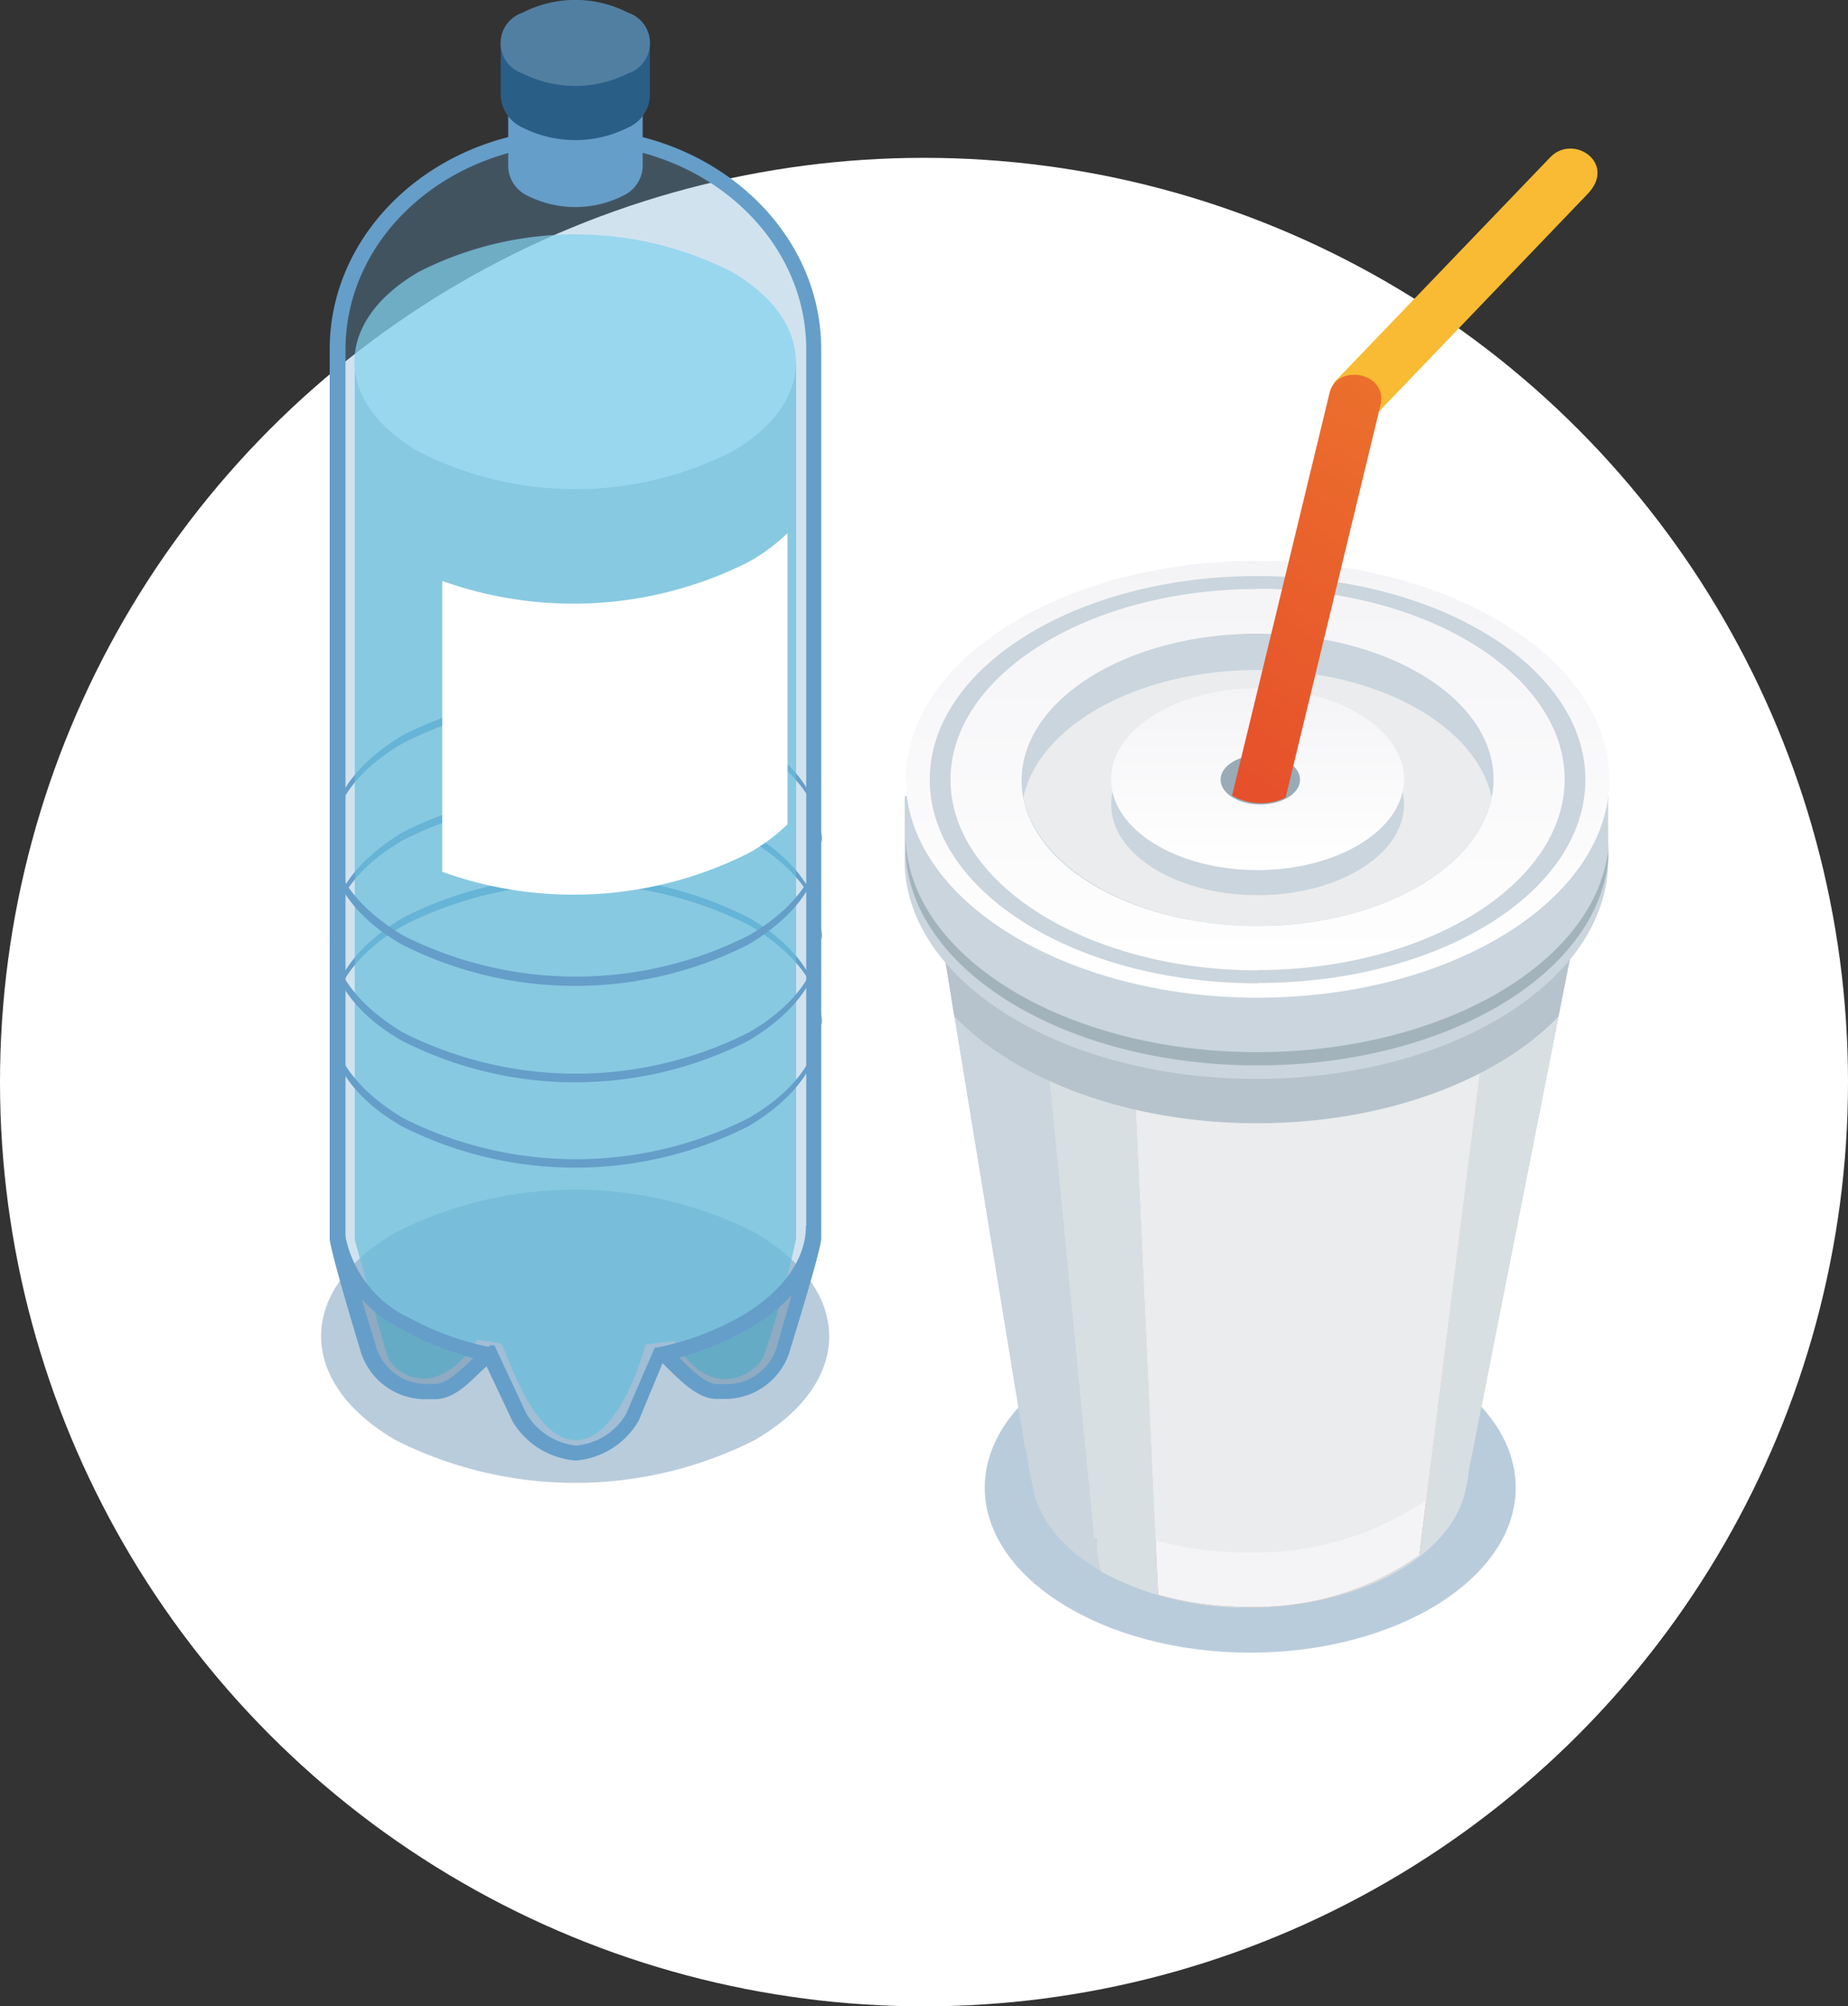 <svg xmlns="http://www.w3.org/2000/svg" xmlns:xlink="http://www.w3.org/1999/xlink" viewBox="0 0 64.18 69.66"><rect x="0" y="0" width="64.18" height="69.66" fill="#333333" stroke="none"/><defs><style>.cls-1{isolation:isolate;}.cls-2{fill:#fff;}.cls-16,.cls-3{fill:#376e9b;opacity:0.35;mix-blend-mode:multiply;}.cls-10,.cls-11,.cls-12,.cls-13,.cls-15,.cls-3,.cls-4,.cls-5,.cls-6,.cls-7,.cls-8,.cls-9{fill-rule:evenodd;}.cls-4{fill:#cad5dd;}.cls-5{fill:#d7dfe2;}.cls-6{fill:#cd8c5d;}.cls-7{fill:#f4f4f7;}.cls-8{fill:#eaeced;}.cls-9{fill:#b6c3cc;}.cls-10{fill:#f8bb33;}.cls-11{fill:#a2b3bc;}.cls-12{fill:url(#GradientFill_1);}.cls-13{fill:url(#GradientFill_1-2);}.cls-14{fill:#98abb6;}.cls-15{fill:url(#GradientFill_3);}.cls-17,.cls-22{fill:#659ec9;}.cls-18{opacity:0.7;}.cls-19{fill:#68cce3;}.cls-20{fill:#8deaff;}.cls-21,.cls-23{fill:#295e87;}.cls-21,.cls-22{opacity:0.3;}.cls-24{fill:#517fa2;}</style><linearGradient id="GradientFill_1" x1="43.67" y1="19.47" x2="43.67" y2="34.64" gradientUnits="userSpaceOnUse"><stop offset="0" stop-color="#f4f4f7"/><stop offset="1" stop-color="#fff"/></linearGradient><linearGradient id="GradientFill_1-2" x1="43.67" y1="23.9" x2="43.67" y2="30.21" xlink:href="#GradientFill_1"/><linearGradient id="GradientFill_3" x1="57.41" y1="4.12" x2="32.62" y2="38.24" gradientUnits="userSpaceOnUse"><stop offset="0" stop-color="#f18c2c"/><stop offset="1" stop-color="#e02f2b"/></linearGradient></defs><g class="cls-1"><g id="Laag_2" data-name="Laag 2"><g id="LOSSE_SVGS" data-name="LOSSE SVGS"><circle class="cls-2" cx="32.09" cy="37.57" r="32.09"/><path class="cls-3" d="M43.42,57.38c5.08,0,9.22-2.58,9.22-5.73s-4.14-5.72-9.22-5.72S34.2,48.5,34.2,51.65,38.34,57.38,43.42,57.38Z"/><path class="cls-4" d="M32.79,33.1H54.56L51,51.11h-.06c0,2.6-3.39,4.7-7.57,4.7-3.77,0-6.9-1.72-7.47-4,0-.14-.12-.53-.15-.74Z"/><path class="cls-4" d="M32.79,33.1H54.56L51.41,48.92h-.06a2.17,2.17,0,0,1,0,.36l-.1.51c-.66,2.34-3.95,4.11-7.91,4.11-3.7,0-6.81-1.55-7.75-3.66Z"/><path class="cls-5" d="M54.25,34.65,51,51.11c0,.2-.06.41-.1.61-.48,2.31-3.68,4.09-7.53,4.09a10.48,10.48,0,0,1-5.12-1.24,3,3,0,0,1-.14-1.16H38L36.18,34.65Z"/><path class="cls-5" d="M54.25,34.65,51.41,48.92l-.08.36-.1.51c-.67,2.34-4,4.11-7.91,4.11a11.11,11.11,0,0,1-5.38-1.28l-1.76-18Z"/><path class="cls-6" d="M51.72,34.65,49.29,54a9.81,9.81,0,0,1-5.95,1.79,11.48,11.48,0,0,1-3.12-.42l-.93-20.34,3.58-.4Z"/><path class="cls-7" d="M51.72,34.65,49.29,54a9.81,9.81,0,0,1-5.95,1.79,11.48,11.48,0,0,1-3.12-.42l-.93-20.34,3.58-.4Z"/><path class="cls-8" d="M51.72,34.65,49.53,52.08a10.5,10.5,0,0,1-6.21,1.82,12.06,12.06,0,0,1-3.19-.41l-.84-18.44,3.58-.4Z"/><path class="cls-9" d="M32.79,33.1H54.56l-.44,2.2C52,37.5,48.09,39,43.65,39s-8.38-1.5-10.51-3.72Z"/><path class="cls-10" d="M55.15,6.72c1-1.06-.51-2.09-1.31-1.26l-7.52,7.83,1.32,1.26Z"/><path class="cls-4" d="M43.67,22.29c5.5,0,10.14,2.25,11.68,5.35h.5v1.65a3.81,3.81,0,0,1,0,.59c0,4.18-5.47,7.58-12.22,7.58s-12.21-3.4-12.21-7.58V27.64H32C33.54,24.54,38.18,22.29,43.67,22.29Z"/><path class="cls-11" d="M55.85,29.53v.22a.45.45,0,0,1,0,.11c-.38,4-5.69,7.13-12.19,7.13-6.74,0-12.21-3.4-12.21-7.59a1.77,1.77,0,0,1,0-.23c.19,4.08,5.58,7.36,12.2,7.36C50.1,36.53,55.37,33.44,55.85,29.53Z"/><path class="cls-12" d="M43.67,34.64c6.73,0,12.22-3.41,12.22-7.58s-5.49-7.59-12.22-7.59-12.21,3.41-12.21,7.59S37,34.64,43.67,34.64Z"/><path class="cls-4" d="M43.67,20c6.29,0,11.39,3.17,11.39,7.07S50,34.13,43.67,34.13v-.45c5.89,0,10.67-3,10.67-6.62s-4.78-6.62-10.67-6.62Zm0,14.14c-6.28,0-11.38-3.17-11.38-7.07S37.39,20,43.67,20v.45c-5.88,0-10.66,3-10.66,6.62s4.78,6.62,10.66,6.62Z"/><path class="cls-4" d="M43.67,32.15c4.52,0,8.2-2.29,8.2-5.09S48.19,22,43.67,22s-8.19,2.29-8.19,5.1S39.16,32.15,43.67,32.15Z"/><path class="cls-8" d="M43.67,23.26c4.18,0,7.62,1.94,8.14,4.44-.52,2.51-4,4.45-8.14,4.45s-7.61-1.94-8.13-4.45C36.06,25.2,39.5,23.26,43.67,23.26Z"/><path class="cls-4" d="M43.67,31.08c2.81,0,5.09-1.41,5.09-3.15s-2.28-3.16-5.09-3.16-5.08,1.42-5.08,3.16S40.87,31.08,43.67,31.08Z"/><path class="cls-13" d="M43.67,30.21c2.81,0,5.09-1.42,5.09-3.15s-2.28-3.16-5.09-3.16-5.08,1.42-5.08,3.16S40.87,30.21,43.67,30.21Z"/><ellipse class="cls-14" cx="43.77" cy="27.07" rx="1.38" ry="0.86"/><path class="cls-15" d="M47.94,14.08c.28-1.16-1.5-1.47-1.76-.46l-3.39,14a2,2,0,0,0,1.86.07Z"/><path class="cls-16" d="M26.21,50a13.83,13.83,0,0,1-12.47,0c-3.45-2-3.45-5.22,0-7.21a13.83,13.83,0,0,1,12.47,0C29.66,44.8,29.66,48,26.21,50Z"/><path class="cls-17" d="M28.5,32.37c0-1.26-.83-2.52-2.5-3.48a13.32,13.32,0,0,0-12,0c-1.67,1-2.5,2.22-2.5,3.48v.28c0-1.26.83-2.52,2.5-3.48a13.32,13.32,0,0,1,12.05,0c1.67,1,2.5,2.22,2.5,3.48Z"/><path class="cls-17" d="M28.5,35.34c0-1.26-.83-2.52-2.5-3.48a13.26,13.26,0,0,0-12,0c-1.67,1-2.5,2.22-2.5,3.48v.28c0-1.26.83-2.52,2.5-3.48a13.26,13.26,0,0,1,12.05,0c1.67,1,2.5,2.22,2.5,3.48Z"/><path class="cls-17" d="M28.5,29c0-1.26-.83-2.52-2.5-3.48a13.32,13.32,0,0,0-12,0c-1.67,1-2.5,2.22-2.5,3.48v.28c0-1.26.83-2.52,2.5-3.48a13.32,13.32,0,0,1,12.05,0c1.67,1,2.5,2.22,2.5,3.48Z"/><g class="cls-18"><path class="cls-19" d="M27.65,43V12.56H12.32V43.05h0s1,3.62,1.14,4.05c.3.67,1.74,1.55,3.11-.57.15,0,.69.08.83.12S18.43,50,20,50s2.42-3.32,2.42-3.32l1-.12c1.18,2.09,2.74,1.26,3.11.52A37.5,37.5,0,0,0,27.65,43Z"/><path class="cls-20" d="M25.4,15.69a12,12,0,0,1-10.84,0c-3-1.73-3-4.53,0-6.26a12,12,0,0,1,10.84,0C28.39,11.16,28.39,14,25.4,15.69Z"/></g><polygon class="cls-21" points="23.05 47 24.59 48.28 25.81 48.25 26.97 47.35 28.03 43.99 26.52 45.44 24.97 46.38 23.31 46.9 23.05 47"/><polygon class="cls-21" points="16.9 47.18 15.29 48.28 14.06 48.25 12.9 47.35 11.84 43.99 13.35 45.44 14.9 46.38 16.56 46.9 16.9 47.18"/><path class="cls-22" d="M28.26,12.12C28.26,8,24.55,4.73,20,4.73S11.7,8,11.7,12.12h0V42.5c0,1.22.81,2.45,2.43,3.38A11.64,11.64,0,0,0,17,47c1.08,2.69,1.89,3.44,3,3.43s2-.84,2.89-3.41a12.5,12.5,0,0,0,3-1.16c1.62-.93,2.43-2.16,2.43-3.38V12.13Z"/><path class="cls-17" d="M20,50.71a2.81,2.81,0,0,1-2.2-1.36l-.9-1.91-.16.14c-.49.48-1,1-1.64,1H14.7A2.35,2.35,0,0,1,12.55,47c-.26-.85-1.1-3.66-1.1-4V12.13c0-4.23,3.83-7.66,8.53-7.66s8.54,3.43,8.54,7.65V43c0,.36-.86,3.15-1.12,4a2.35,2.35,0,0,1-2.15,1.57h-.38c-.61,0-1.21-.6-1.7-1.08-.05-.05-.1-.11-.16-.16l-.83,2A2.79,2.79,0,0,1,20,50.71Zm-3-4h.17l1.1,2.35A2.29,2.29,0,0,0,20,50.19a2.23,2.23,0,0,0,1.74-1.09l1-2.31h.17a.69.69,0,0,1,.2,0l.13,0,.08.1.26.24c.39.39.93.93,1.33.93h.38a1.84,1.84,0,0,0,1.66-1.2C27.43,45.19,28,43.26,28,43V12.13C28,8.19,24.4,5,20,5s-8,3.2-8,7.13V43c0,.23.57,2.15,1.09,3.85a1.82,1.82,0,0,0,1.65,1.2h.38c.38,0,.89-.48,1.29-.87l.28-.27,0,0A.32.32,0,0,1,17,46.76Z"/><path class="cls-17" d="M11.45,35.62c0,1.26.83,2.52,2.5,3.48A13.32,13.32,0,0,0,26,39.1c1.67-1,2.5-2.22,2.5-3.48v-.28c0,1.26-.83,2.52-2.5,3.48a13.32,13.32,0,0,1-12,0c-1.67-1-2.5-2.22-2.5-3.48Z"/><path class="cls-17" d="M11.45,32.65c0,1.26.83,2.52,2.5,3.48a13.26,13.26,0,0,0,12.05,0c1.67-1,2.5-2.22,2.5-3.48v-.28c0,1.26-.83,2.52-2.5,3.48a13.32,13.32,0,0,1-12,0c-1.67-1-2.5-2.22-2.5-3.48Z"/><path class="cls-17" d="M11.45,29.31c0,1.26.83,2.52,2.5,3.48a13.32,13.32,0,0,0,12.05,0c1.67-1,2.5-2.22,2.5-3.48V29c0,1.26-.83,2.52-2.5,3.48a13.32,13.32,0,0,1-12,0c-1.67-1-2.5-2.22-2.5-3.48Z"/><path class="cls-2" d="M27.35,18.51a6.42,6.42,0,0,1-1.35,1,13.52,13.52,0,0,1-10.64.66v10.1A13.52,13.52,0,0,0,26,29.62a6.42,6.42,0,0,0,1.35-1Z"/><path class="cls-17" d="M22.32,3.16H21a4,4,0,0,0-2.12,0H17.65V5.8h0a1.16,1.16,0,0,0,.68,1,3.69,3.69,0,0,0,3.3,0,1.17,1.17,0,0,0,.69-1h0Z"/><path class="cls-17" d="M21.63,4.12a3.69,3.69,0,0,1-3.3,0,1,1,0,0,1,0-1.91,3.62,3.62,0,0,1,3.3,0A1,1,0,0,1,21.63,4.12Z"/><path class="cls-23" d="M22.57,1.5H21.16a4.27,4.27,0,0,0-2.35,0H17.39V3.37h0a1.29,1.29,0,0,0,.76,1.06,4.07,4.07,0,0,0,3.66,0,1.27,1.27,0,0,0,.76-1.06h0Z"/><path class="cls-24" d="M21.81,2.55a4.07,4.07,0,0,1-3.66,0,1.11,1.11,0,0,1,0-2.11,4,4,0,0,1,3.66,0A1.11,1.11,0,0,1,21.81,2.55Z"/><path class="cls-17" d="M22.92,47.3l-.11-.51a9.8,9.8,0,0,0,2.89-1.07c1.48-.85,2.29-2,2.29-3.15h.52c0,1.37-.91,2.65-2.56,3.6A10.66,10.66,0,0,1,22.92,47.3Z"/><path class="cls-17" d="M16.91,47.27A10.62,10.62,0,0,1,14,46.17a4.49,4.49,0,0,1-2.54-3.39l.51,0a4,4,0,0,0,2.29,3A10,10,0,0,0,17,46.77Z"/></g></g></g></svg>